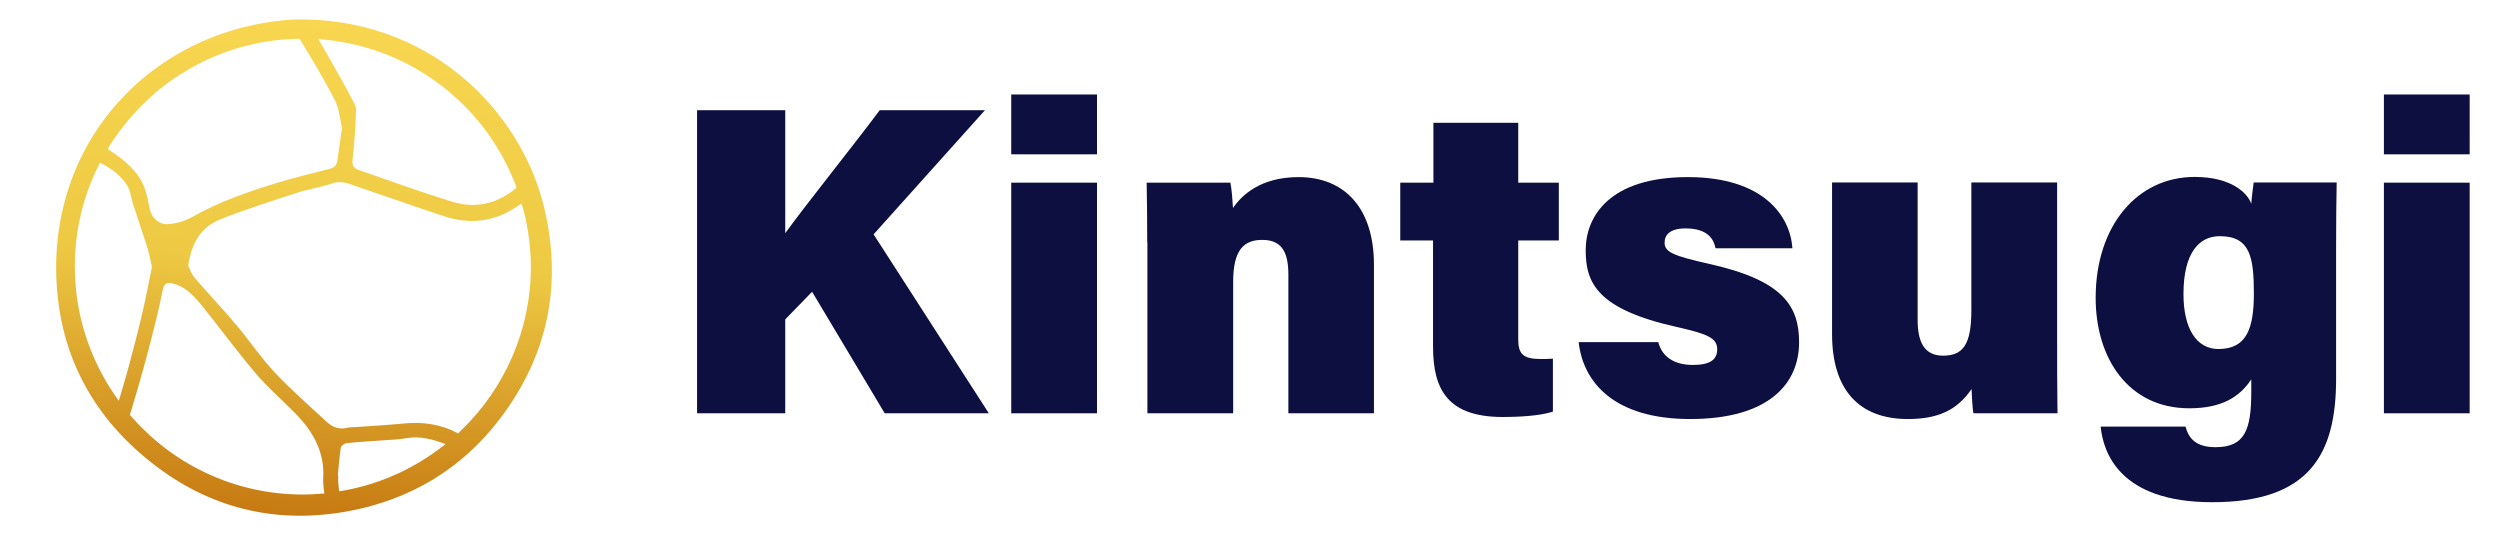 <svg width="1360" height="300" viewBox="0 0 1360 300" fill="none" xmlns="http://www.w3.org/2000/svg">
<path d="M379.202 59.963H427.17V126.877C437.953 111.862 462.34 81.63 478.564 59.963H535.804L475.239 127.482L537.92 224.829H481.285L441.782 158.721L427.17 173.737V224.829H379.202V59.963Z" fill="#0C0F40"/>
<path d="M550.115 51.401H596.773V83.951H550.115V51.401ZM550.115 99.37H596.773V224.832H550.115V99.37Z" fill="#0C0F40"/>
<path d="M624.082 131.916C624.082 121.032 623.981 109.342 623.78 99.366H669.329C670.035 102.59 670.539 109.443 670.74 113.172C675.577 106.017 685.957 96.343 706.414 96.343C731.507 96.343 747.429 113.272 747.429 144.008V224.829H700.871V149.349C700.871 137.256 697.344 130.505 686.662 130.505C676.887 130.505 670.841 135.644 670.841 153.279V224.829H624.183V131.916H624.082Z" fill="#0C0F40"/>
<path d="M761.738 99.368H779.776V66.819H825.93V99.368H848V130.81H825.93V184.623C825.93 192.382 828.349 195.305 838.225 195.305C839.938 195.305 842.255 195.305 844.775 195.103V223.924C837.519 226.343 825.326 226.847 817.566 226.847C787.939 226.847 779.574 212.335 779.574 188.654V130.81H761.738V99.368Z" fill="#0C0F40"/>
<path d="M902.115 186.132C904.13 194.093 910.781 198.527 920.959 198.527C930.231 198.527 934.161 195.705 934.161 189.961C934.161 183.814 928.618 181.597 912.091 177.868C868.86 168.194 862.612 153.884 862.612 136.148C862.612 117.807 875.41 96.343 918.239 96.343C959.153 96.343 973.865 117.303 975.075 135.039H933.254C932.347 130.605 929.525 124.257 916.928 124.257C908.564 124.257 905.541 127.683 905.541 132.016C905.541 136.954 909.673 139.07 930.029 143.605C970.036 152.574 978.703 166.481 978.703 186.232C978.703 208.604 962.377 227.953 919.448 227.953C878.534 227.953 861.302 208.402 858.782 186.132H902.115Z" fill="#0C0F40"/>
<path d="M1119.08 184.721C1119.08 195.806 1119.08 212.837 1119.28 224.829H1073.53C1072.93 221.806 1072.72 214.953 1072.52 211.628C1064.46 223.519 1053.68 227.953 1037.86 227.953C1010.95 227.953 996.641 211.628 996.641 181.799V99.265H1043.2V174.039C1043.2 185.427 1046.42 193.488 1057 193.488C1067.99 193.488 1072.42 187.341 1072.42 168.698V99.265H1119.08V184.721Z" fill="#0C0F40"/>
<path d="M1270.84 206.087C1270.84 247.202 1256.33 273.202 1203.43 273.202C1152.94 273.202 1144.17 246.094 1142.76 232.086H1188.92C1190.63 238.536 1194.66 243.272 1205.24 243.272C1221.36 243.272 1224.69 233.598 1224.69 213.04V206.389C1218.34 215.962 1208.67 222.11 1190.93 222.11C1157.98 222.11 1140.04 195.102 1140.04 162.049C1140.04 122.949 1162.51 96.244 1193.95 96.244C1213.91 96.244 1222.78 105.112 1224.69 110.856C1224.89 107.732 1225.7 101.383 1226 99.267H1271.15C1270.95 108.84 1270.84 120.732 1270.84 135.243V206.087ZM1187.81 159.932C1187.81 178.878 1194.96 189.862 1206.85 189.862C1222.47 189.862 1226.1 178.172 1226.1 159.63C1226.1 139.979 1224.09 128.491 1207.66 128.491C1196.68 128.39 1187.81 137.057 1187.81 159.932Z" fill="#0C0F40"/>
<path d="M1296.84 51.401H1343.5V83.951H1296.84V51.401ZM1296.84 99.37H1343.5V224.832H1296.84V99.37Z" fill="#0C0F40"/>
<path d="M295.953 112.615C283.235 59.976 233.118 8.722 159.581 10.611C82.769 15.396 24.719 77.48 31.015 157.32C34.163 197.744 53.555 230.36 86.169 254.539C117.019 277.458 152.025 285.014 189.424 278.088C222.919 271.917 251.251 255.169 272.028 227.716C298.093 193.463 306.152 154.55 295.953 112.615ZM176.58 21.567C223.926 26.101 263.591 57.206 280.213 99.896C280.464 100.652 280.716 101.407 281.094 102.037C270.894 110.726 258.932 113.748 245.962 109.719C229.089 104.555 212.593 98.511 195.846 92.718C191.69 91.333 191.438 89.822 191.942 85.54C192.824 76.977 193.453 68.413 193.705 59.724C193.831 57.709 192.32 55.568 191.313 53.553C189.424 49.776 187.283 46.124 185.268 42.472C181.365 35.419 177.335 28.493 173.306 21.441C173.18 21.315 173.18 21.189 173.054 21.063C174.313 21.315 175.447 21.441 176.58 21.567ZM60.355 78.11C65.769 69.799 72.066 62.117 79.243 55.316C85.539 49.146 92.591 43.731 100.398 39.072C100.775 38.82 101.279 38.568 101.657 38.316C101.783 38.19 101.909 38.19 102.035 38.064C118.908 28.116 138.426 22.071 159.203 21.189C160.462 21.189 161.595 21.063 162.854 21.063C162.98 21.189 163.106 21.315 163.232 21.567C169.906 32.397 176.454 43.353 182.246 54.687C184.639 59.472 185.017 65.391 186.024 69.673C185.017 76.599 184.261 82.014 183.505 87.555C183.128 90.073 181.743 91.207 179.35 91.836C170.158 94.229 160.966 96.37 151.899 99.14C135.53 104.052 119.412 109.593 104.553 118.03C100.272 120.423 95.99 121.556 91.331 121.934C87.05 122.312 82.643 118.786 81.635 114.378C80.628 110.348 80.124 106.067 78.613 102.163C75.088 92.97 67.784 87.177 59.851 81.888C59.474 81.636 59.096 81.384 58.718 81.132C59.222 79.873 59.725 78.992 60.355 78.11ZM64.636 218.019C64.007 217.137 63.377 216.256 62.747 215.374C48.896 195.351 40.711 171.047 40.711 144.979C40.711 125.712 45.118 107.452 53.051 91.207C53.555 90.325 53.933 89.444 54.437 88.436C60.607 91.837 66.651 95.74 69.925 102.289C71.184 104.933 71.436 108.081 72.317 110.852C74.71 118.408 77.354 125.838 79.747 133.394C81.006 137.297 81.761 141.201 82.643 145.231C80.88 153.668 79.369 161.98 77.48 170.039C75.088 180.366 72.317 190.818 69.547 201.144C68.036 206.685 66.273 212.352 64.636 218.019ZM173.684 268.643C170.662 268.895 167.765 269.021 164.743 269.021C128.226 269.021 95.235 253.154 72.569 227.842C71.94 227.086 71.31 226.456 70.68 225.701C73.325 216.886 75.969 208.071 78.362 199.255C80.88 190.062 83.272 180.743 85.539 171.425C86.672 166.639 87.68 161.854 88.687 157.069C89.317 154.676 90.576 153.417 93.346 154.046C100.398 155.557 105.057 160.469 109.338 165.632C119.286 177.973 128.604 190.692 138.804 202.781C145.477 210.715 153.536 217.515 160.84 225.071C170.41 234.894 176.706 245.976 175.824 260.332C175.698 262.976 176.076 265.747 176.454 268.517C175.698 268.517 174.691 268.517 173.684 268.643ZM240.422 243.079C225.059 254.917 206.801 263.354 186.905 266.88C186.15 267.006 185.268 267.132 184.513 267.258C184.261 265.621 184.135 264.11 184.009 262.473C183.883 261.213 184.009 259.828 184.009 258.569C183.883 258.569 183.883 258.569 183.757 258.569C184.261 253.531 184.639 248.494 185.394 243.583C185.52 242.575 187.409 241.19 188.542 241.064C195.72 240.309 202.897 239.931 210.075 239.427C213.601 239.175 217.252 239.049 220.778 238.42C228.459 237.035 235.385 238.924 242.31 241.568C241.681 242.198 241.051 242.701 240.422 243.079ZM251.251 233.76C250.621 234.39 249.866 235.02 249.236 235.775C240.296 230.864 230.348 229.353 219.897 230.36C210.83 231.242 201.764 231.745 192.572 232.375C191.438 232.501 190.305 232.375 189.298 232.627C184.765 233.886 180.987 232.501 177.713 229.479C168.269 220.664 158.321 212.1 149.507 202.655C141.952 194.596 135.781 185.403 128.73 176.966C121.301 168.15 113.368 159.839 105.938 151.15C104.175 149.135 103.294 146.238 102.412 144.727C103.924 132.386 109.338 123.571 119.664 119.415C133.389 113.874 147.618 109.467 161.721 104.807C168.017 102.792 174.565 101.911 180.735 99.77C185.142 98.259 188.794 99.518 192.572 100.903C208.941 106.444 225.185 112.237 241.681 117.652C255.532 122.186 268.88 120.801 281.22 112.363C282.227 111.734 282.983 111.104 283.738 110.726C283.99 111.733 284.242 112.741 284.62 113.622C287.264 123.697 288.775 134.401 288.775 145.357C288.775 179.736 274.42 211.219 251.251 233.76Z" fill="url(#paint0_linear_8302_5852)"/>
<defs>
<linearGradient id="paint0_linear_8302_5852" x1="173.852" y1="-3.991" x2="155.267" y2="295.35" gradientUnits="userSpaceOnUse">
<stop offset="0.01" stop-color="#F9D751"/>
<stop offset="0.48" stop-color="#EECA44"/>
<stop offset="1" stop-color="#C2710C"/>
</linearGradient>
</defs>
</svg>
